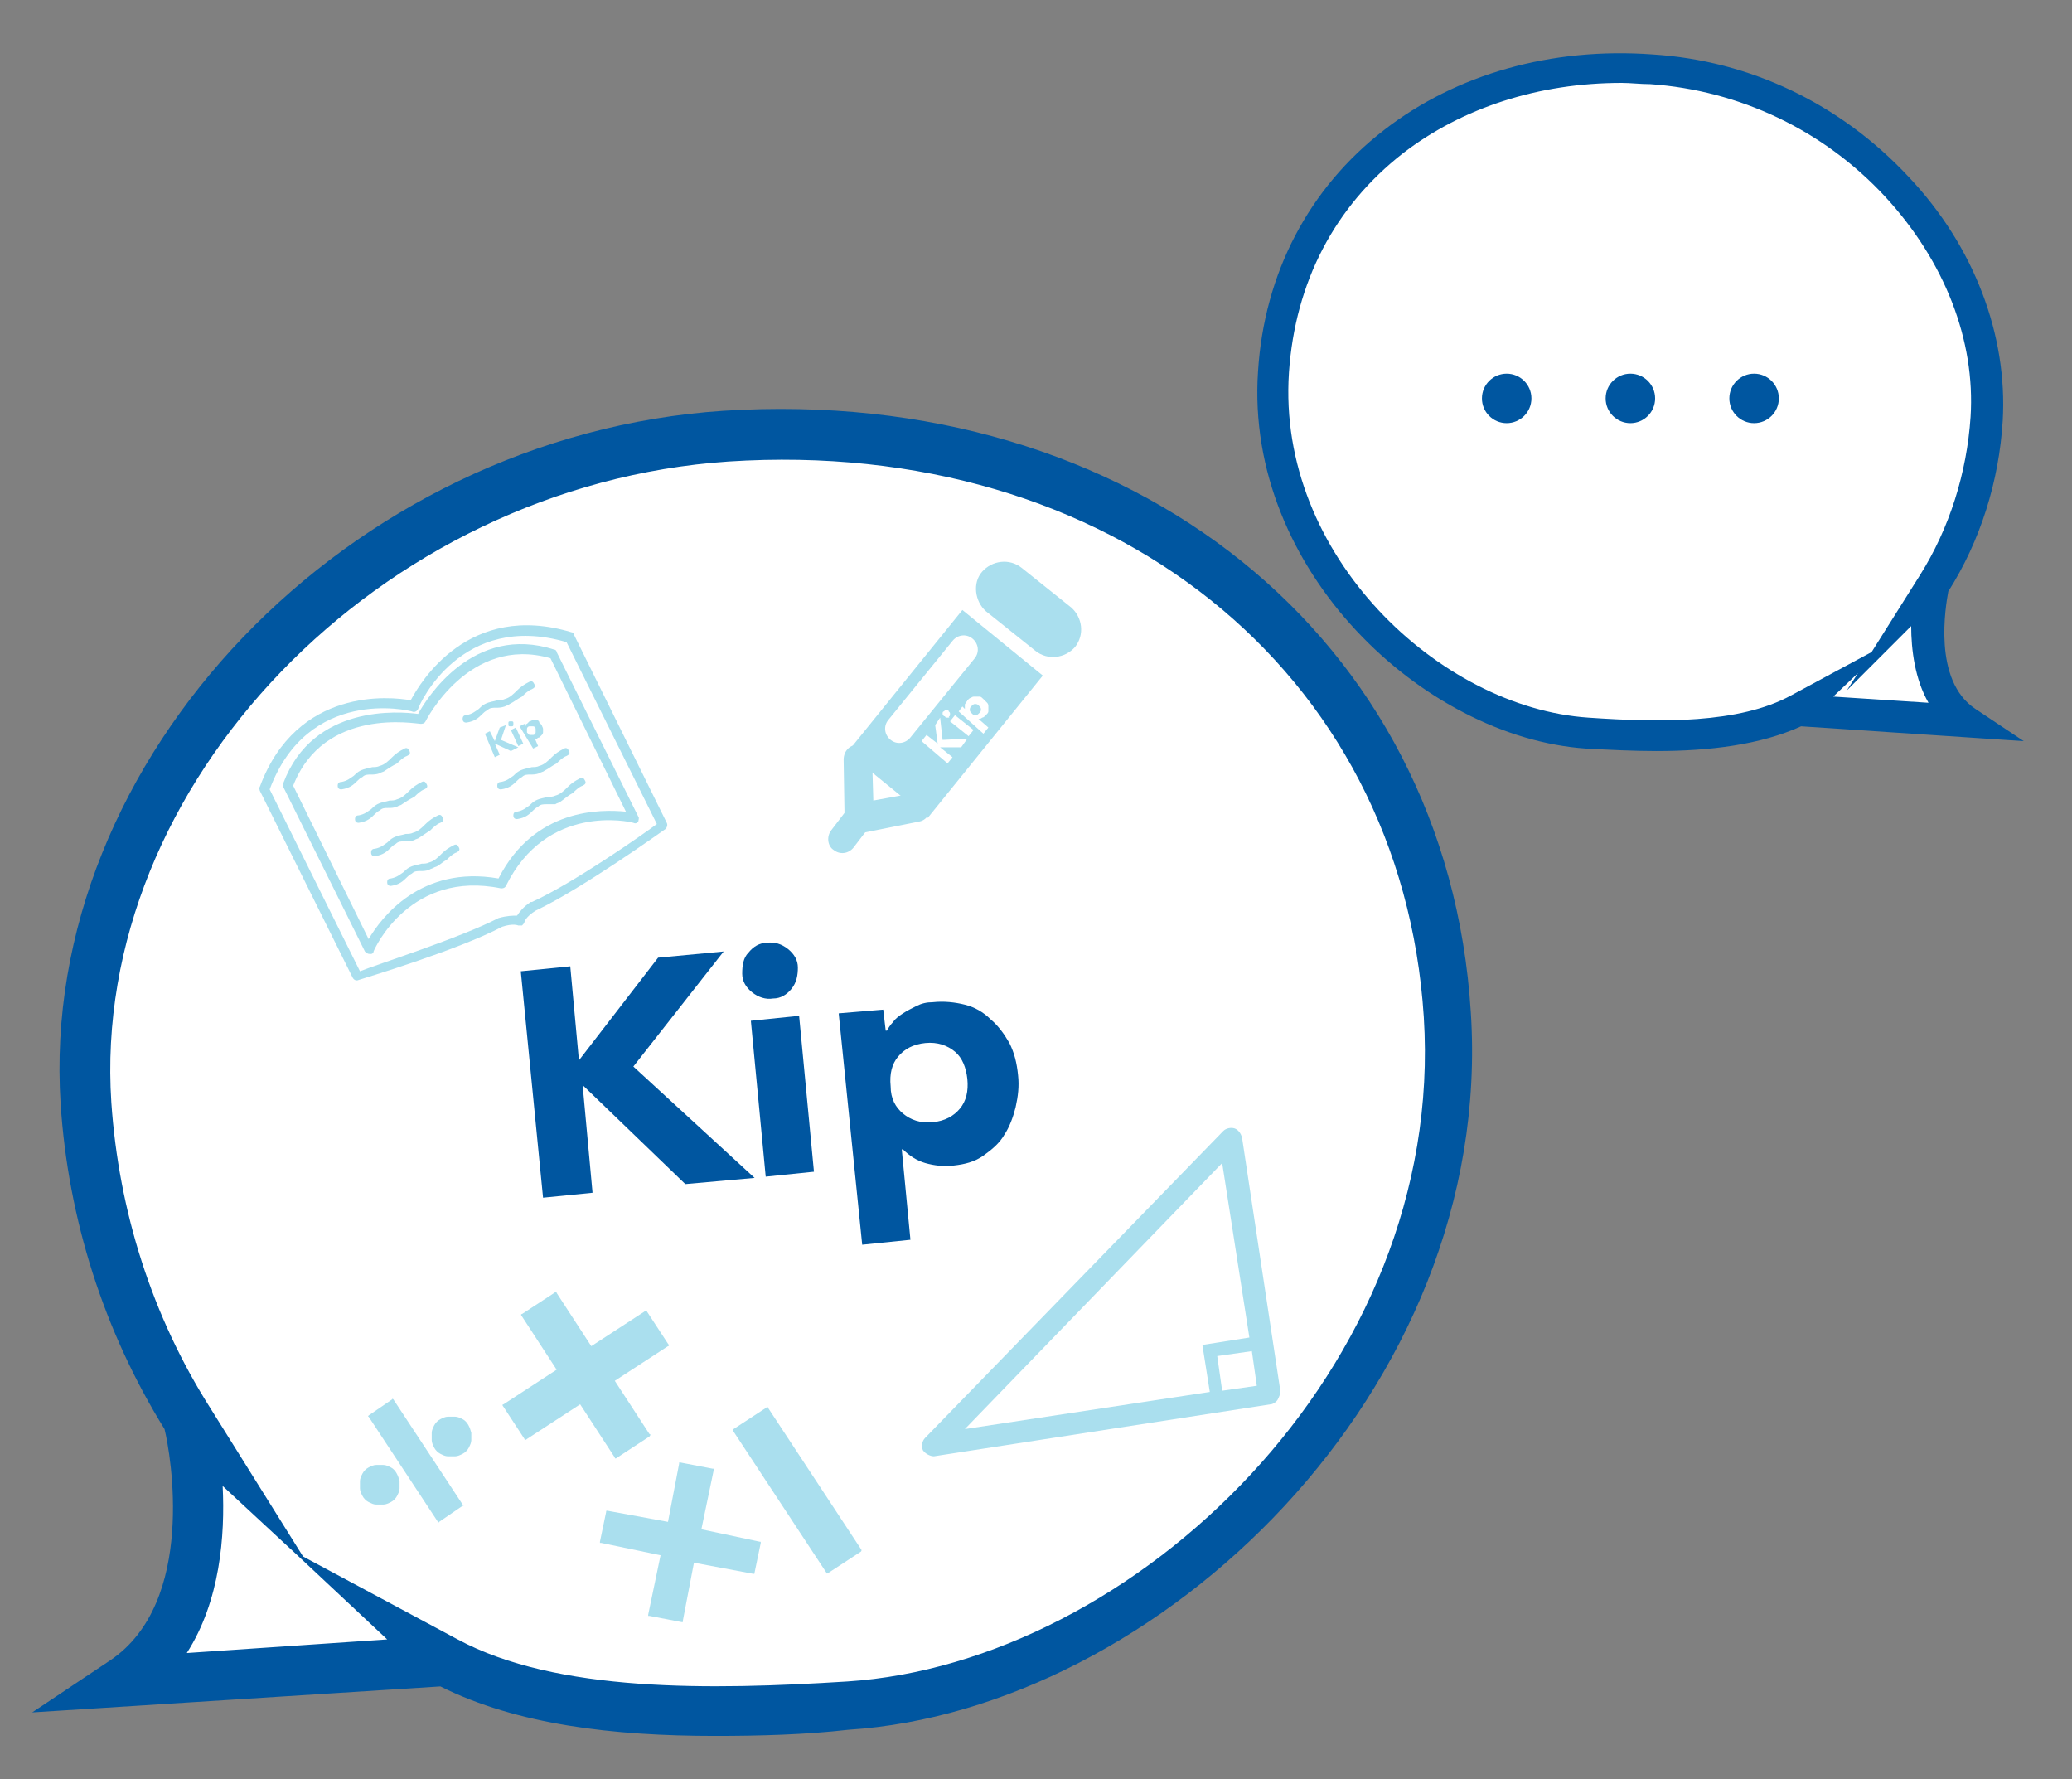 <?xml version="1.0" encoding="utf-8"?>
<!-- Generator: Adobe Illustrator 21.1.0, SVG Export Plug-In . SVG Version: 6.00 Build 0)  -->
<svg version="1.1" id="Layer_1" xmlns="http://www.w3.org/2000/svg" xmlns:xlink="http://www.w3.org/1999/xlink" x="0px" y="0px"
	 viewBox="0 0 167.5 143.8" enable-background="new 0 0 167.5 143.8" xml:space="preserve">
<rect x="0" y="0" width="167.5" height="143.8" fill="#808080" stroke="none"/>
<g>
	<g>
		<path fill="#FFFFFF" d="M58.8,35.3C28.4,37.3,5.4,63.6,7,89.2c0.6,9.4,3.6,18.2,8.3,25.7l0,0c0,0,3.7,15.2-5.2,21.1l26-1.7l0,0
			c8.8,4.7,21.9,4.3,32.6,3.7c23-1.5,50.4-25.5,48.4-55.9C115.1,51.7,89.2,33.4,58.8,35.3z"/>
	</g>
	<g>
		<path fill="#0056A0" d="M57.8,140.3c-8.2,0-16-0.9-22.2-4l-33,2.1l6.3-4.2c7-4.7,4.9-16.7,4.4-18.7c-4.9-7.9-7.8-17-8.4-26.3
			c-1.8-27.9,23.3-54,53.6-56h0c33-2.1,58.5,18.3,60.4,48.6c2,30.7-25.4,56.4-50.3,58C65.1,140.2,61.4,140.3,57.8,140.3z
			 M24.5,125.8l12.5,6.7c8,4.3,20.4,4.1,31.5,3.4c23.1-1.5,48.4-25.3,46.6-53.7c-1.8-28-25.4-46.9-56.2-44.9h0
			C30.7,39.2,7.3,63.4,9,89.1c0.6,8.8,3.3,17.3,8,24.7L24.5,125.8z M18,120.1c0.2,4-0.2,9.3-2.9,13.5l16.2-1.1l-7.9-7.4l0.1,0.1
			L18,120.1z"/>
	</g>
	<g>
		<path fill="#FFFFFF" d="M133.4,5.6c15.9,1,27.9,14.8,27.1,28.2c-0.3,4.9-1.9,9.5-4.3,13.4l0,0c0,0-1.9,8,2.7,11l-13.6-0.9l0,0
			c-4.6,2.5-11.5,2.3-17.1,1.9c-12-0.8-26.4-13.3-25.3-29.2C103.9,14.1,117.5,4.5,133.4,5.6z"/>
	</g>
	<g>
		<path fill="#0056A0" d="M133.9,60.7c-1.9,0-3.8-0.1-5.7-0.2c-13.1-0.9-27.6-14.4-26.5-30.5c0.5-7.9,4.1-14.8,10.2-19.5
			c5.8-4.5,13.5-6.7,21.7-6.1c7.9,0.5,15.2,4,20.7,9.9c5.3,5.6,8,12.8,7.6,19.7c-0.3,4.9-1.8,9.7-4.4,13.8c-0.2,1.1-1.3,7.2,2.2,9.5
			l3.9,2.6l-18-1.2C142.3,60.2,138.2,60.7,133.9,60.7z M131.1,6.7c-6.7,0-12.9,2-17.7,5.7c-5.5,4.3-8.7,10.4-9.2,17.7
			c-1,14.8,12.2,27.1,24.2,27.9c5.8,0.4,12.2,0.5,16.4-1.8l6.5-3.5l3.9-6.2c2.4-3.8,3.8-8.3,4.1-12.8c0.4-6.2-2.1-12.6-6.9-17.8
			c-5-5.4-11.8-8.6-19-9.1l0,0C132.6,6.8,131.8,6.7,131.1,6.7z M148.2,56.3l7.7,0.5c-1.1-1.9-1.4-4.3-1.4-6.2l-5.2,5.2l0.9-1.4
			L148.2,56.3z"/>
	</g>
	<g>
		<g>
			<g>
				<path fill="#0056A0" d="M42.1,78.5l4-0.4l0.7,7.6l6.4-8.3l5.3-0.5l-7.3,9.3l9.8,9l-5.6,0.5l-8.3-8l0.8,8.7l-4,0.4L42.1,78.5z"/>
			</g>
		</g>
		<g>
			<g>
				<path fill="#0056A0" d="M60.5,77c0.4-0.5,0.9-0.8,1.5-0.8c0.6-0.1,1.2,0.1,1.7,0.5c0.5,0.4,0.8,0.9,0.8,1.5s-0.1,1.2-0.5,1.7
					c-0.4,0.5-0.9,0.8-1.5,0.8c-0.6,0.1-1.2-0.1-1.7-0.5c-0.5-0.4-0.8-0.9-0.8-1.5C60,78,60.1,77.4,60.5,77z M60.7,82.5l3.9-0.4
					l1.2,12.6l-3.9,0.4L60.7,82.5z"/>
			</g>
		</g>
		<g>
			<g>
				<path fill="#0056A0" d="M67.8,81.9l3.6-0.3l0.2,1.7l0.1,0c0.1-0.2,0.3-0.5,0.5-0.7c0.2-0.3,0.5-0.5,0.8-0.7
					c0.3-0.2,0.7-0.4,1.1-0.6c0.4-0.2,0.8-0.3,1.3-0.3c0.9-0.1,1.8,0,2.6,0.2c0.8,0.2,1.5,0.6,2.1,1.2c0.6,0.5,1.1,1.2,1.5,1.9
					c0.4,0.8,0.6,1.6,0.7,2.6c0.1,0.9,0,1.7-0.2,2.6c-0.2,0.8-0.5,1.6-0.9,2.2c-0.4,0.7-1,1.2-1.7,1.7s-1.5,0.7-2.4,0.8
					c-0.8,0.1-1.6,0-2.3-0.2c-0.7-0.2-1.3-0.6-1.8-1.1l-0.1,0l0.7,7.3l-3.9,0.4L67.8,81.9z M73,90c0.6,0.5,1.4,0.8,2.4,0.7
					s1.7-0.5,2.2-1.1c0.5-0.6,0.7-1.4,0.6-2.4c-0.1-0.9-0.4-1.7-1-2.2s-1.4-0.8-2.4-0.7c-1,0.1-1.7,0.5-2.2,1.1
					c-0.5,0.6-0.7,1.4-0.6,2.4C72,88.8,72.4,89.5,73,90z"/>
			</g>
		</g>
	</g>
	<g>
		<g>
			<g>
				<g>
					<path fill="#AADFEE" d="M52.5,115.9l-2.8-4.3l4.3-2.8c0.1,0,0.1-0.1,0-0.2l-1.7-2.6c0-0.1-0.1-0.1-0.2,0l-4.3,2.8l-2.8-4.3
						c0-0.1-0.1-0.1-0.2,0l-2.6,1.7c-0.1,0-0.1,0.1,0,0.2l2.8,4.3l-4.3,2.8c-0.1,0-0.1,0.1,0,0.2l1.7,2.6c0,0.1,0.1,0.1,0.2,0
						l4.3-2.8l2.8,4.3c0,0.1,0.1,0.1,0.2,0l2.6-1.7C52.6,116,52.6,115.9,52.5,115.9z"/>
				</g>
			</g>
		</g>
		<g>
			<g>
				<g>
					<path fill="#AADFEE" d="M56.1,126.3l4.8,0.9c0.1,0,0.1,0,0.1-0.1l0.5-2.4c0-0.1,0-0.1-0.1-0.1l-4.7-1l1-4.8c0,0,0-0.1,0-0.1
						c0,0,0,0-0.1,0l-2.6-0.5c0,0-0.1,0-0.1,0c0,0,0,0,0,0.1L54,123l-4.9-0.9c-0.1,0-0.1,0-0.1,0.1l-0.5,2.4c0,0,0,0.1,0,0.1
						c0,0,0,0,0.1,0l4.8,1l-1,4.8c0,0,0,0.1,0,0.1l0,0c0,0,0,0,0.1,0l2.6,0.5c0,0,0.1,0,0.1,0c0,0,0,0,0-0.1L56.1,126.3z"/>
				</g>
			</g>
		</g>
		<g>
			<g>
				<g>
					<path fill="#AADFEE" d="M69.6,125.2l-7.5-11.4c0-0.1-0.1-0.1-0.2,0l-2.6,1.7c-0.1,0-0.1,0.1,0,0.2l7.5,11.4
						c0,0.1,0.1,0.1,0.2,0l2.6-1.7C69.6,125.4,69.7,125.3,69.6,125.2z"/>
				</g>
			</g>
		</g>
		<g>
			<g>
				<g>
					<g>
						<path fill="#AADFEE" d="M34.9,115.8c0,0.2,0,0.4,0,0.6c0,0.2,0.1,0.4,0.2,0.6c0.1,0.2,0.3,0.4,0.5,0.5
							c0.2,0.1,0.4,0.2,0.6,0.2c0.2,0,0.4,0,0.6,0c0.2,0,0.4-0.1,0.6-0.2c0.2-0.1,0.4-0.3,0.5-0.5c0.1-0.2,0.2-0.4,0.2-0.6
							c0-0.2,0-0.4,0-0.6c-0.1-0.4-0.3-0.9-0.7-1.1c-0.2-0.1-0.4-0.2-0.6-0.2c-0.2,0-0.4,0-0.6,0c-0.2,0-0.4,0.1-0.6,0.2
							c-0.2,0.1-0.4,0.3-0.5,0.5C35,115.4,34.9,115.6,34.9,115.8z"/>
					</g>
				</g>
			</g>
			<g>
				<g>
					<g>
						<path fill="#AADFEE" d="M32.3,120.3c0-0.2,0-0.4,0-0.6c-0.1-0.4-0.3-0.9-0.7-1.1c-0.2-0.1-0.4-0.2-0.6-0.2c-0.2,0-0.4,0-0.6,0
							c-0.2,0-0.4,0.1-0.6,0.2c-0.2,0.1-0.4,0.3-0.5,0.5c-0.1,0.2-0.2,0.4-0.2,0.6c0,0.2,0,0.4,0,0.6c0,0.2,0.1,0.4,0.2,0.6
							c0.1,0.2,0.3,0.4,0.5,0.5c0.2,0.1,0.4,0.2,0.6,0.2c0.2,0,0.4,0,0.6,0c0.2,0,0.4-0.1,0.6-0.2c0.2-0.1,0.4-0.3,0.5-0.5
							C32.2,120.7,32.3,120.5,32.3,120.3z"/>
					</g>
				</g>
			</g>
			<g>
				<g>
					<g>
						<path fill="#AADFEE" d="M37.4,121.6l-5.6-8.5c0,0-0.1-0.1-0.1,0l-1.9,1.3c0,0-0.1,0.1,0,0.1l5.6,8.5c0,0,0.1,0.1,0.1,0
							l1.9-1.3C37.5,121.7,37.5,121.7,37.4,121.6z"/>
					</g>
				</g>
			</g>
		</g>
	</g>
	<g>
		<g>
			<g>
				<path fill="#AADFEE" d="M100.4,91.9c-0.1-0.3-0.3-0.6-0.6-0.7c-0.3-0.1-0.7,0-0.9,0.2l-24.1,24.8c-0.3,0.3-0.3,0.7-0.2,1
					c0.2,0.3,0.6,0.5,0.9,0.5l27.2-4.2c0.2,0,0.5-0.2,0.6-0.4c0.1-0.2,0.2-0.4,0.2-0.7L100.4,91.9z M98.8,94l2.2,14.1l-3.8,0.6
					l0.6,3.8l-19.8,3L98.8,94z M98.8,112.4l-0.4-2.8l2.8-0.4l0.4,2.8L98.8,112.4z"/>
			</g>
		</g>
	</g>
	<g>
		<g>
			<g>
				<g>
					<g>
						<g>
							<path fill="#AADFEE" d="M42.2,74.8c-0.1,0-0.2,0-0.3,0l0,0c0,0-0.4-0.2-1.3,0.1C37,76.8,29.3,79.1,29,79.2
								c-0.2,0.1-0.4,0-0.5-0.2L21,63.9c0-0.1-0.1-0.2,0-0.3c3-8.1,10.6-7.3,12.2-7c0.8-1.5,4.7-8,13-5.5c0.1,0,0.2,0.1,0.2,0.2
								l7.5,15.2c0.1,0.2,0,0.4-0.1,0.5c-0.3,0.2-6.7,4.8-10.5,6.6c-0.8,0.5-0.9,0.9-0.9,0.9C42.4,74.6,42.3,74.7,42.2,74.8
								C42.2,74.8,42.2,74.8,42.2,74.8z M40.3,74.2C40.3,74.2,40.3,74.2,40.3,74.2c0.7-0.2,1.2-0.2,1.5-0.2c0.2-0.3,0.5-0.7,1.1-1.1
								c0,0,0,0,0.1,0c3.3-1.5,8.9-5.4,10.1-6.3l-7.3-14.7c-8.5-2.5-11.9,5-12,5.4c-0.1,0.2-0.3,0.3-0.5,0.2
								c-0.3-0.1-8.4-2-11.5,6.3l7.3,14.7C30.6,77.9,37.2,75.8,40.3,74.2C40.2,74.2,40.3,74.2,40.3,74.2z"/>
						</g>
					</g>
				</g>
				<g>
					<g>
						<g>
							<path fill="#FFFFFF" d="M34,58.2c0,0-8.2-1.6-10.7,5.3l6.6,13.3c0,0,3-6.9,10.7-5.3c3.5-7.1,10.7-5.3,10.7-5.3l-6.6-13.3
								C37.7,50.7,34,58.2,34,58.2"/>
						</g>
						<g>
							<path fill="#AADFEE" d="M30,77.1c0,0-0.1,0-0.1,0c-0.2,0-0.3-0.1-0.4-0.2l-6.6-13.3c0-0.1-0.1-0.2,0-0.3
								c2.4-6.4,9.4-5.8,10.9-5.6c0.7-1.3,4.5-7.3,11-5.2c0.1,0,0.2,0.1,0.2,0.2L51.6,66c0.1,0.1,0,0.3,0,0.4
								c-0.1,0.1-0.2,0.2-0.4,0.1c-0.3-0.1-7-1.6-10.3,5.1c-0.1,0.2-0.3,0.2-0.4,0.2c-7.3-1.5-10.2,4.8-10.3,5.1
								C30.2,77,30.1,77.1,30,77.1z M23.7,63.5l6.1,12.4c1-1.7,4.2-6,10.5-4.9c2.9-5.7,8.3-5.6,10.3-5.4l-6.1-12.4
								c-6.6-1.9-10.1,5.1-10.1,5.1c-0.1,0.2-0.3,0.2-0.4,0.2C33.6,58.5,26.2,57.1,23.7,63.5z"/>
						</g>
					</g>
				</g>
			</g>
		</g>
		<g>
			<g>
				<g>
					<path fill="#AADFEE" d="M41.2,56.9C41.1,57,41,57,40.8,57.1c-0.3,0.1-0.5,0.1-0.7,0.1c-0.3,0-0.5,0-0.7,0.2
						c-0.2,0.1-0.3,0.2-0.4,0.3c-0.3,0.3-0.6,0.6-1.3,0.7c-0.2,0-0.3-0.1-0.3-0.3c0-0.2,0.1-0.3,0.3-0.3c0.5-0.1,0.7-0.3,1-0.5
						c0.1-0.1,0.3-0.3,0.5-0.4c0.4-0.2,0.7-0.2,1-0.3c0.2,0,0.4,0,0.6-0.1c0,0,0,0,0,0c0.4-0.1,0.7-0.4,1-0.7c0.3-0.3,0.6-0.5,1-0.7
						c0.2-0.1,0.3,0,0.4,0.2c0.1,0.2,0,0.3-0.2,0.4c-0.3,0.1-0.6,0.4-0.8,0.6C41.8,56.5,41.6,56.7,41.2,56.9z"/>
				</g>
			</g>
		</g>
		<g>
			<g>
				<g>
					<path fill="#AADFEE" d="M44,62.3c-0.1,0.1-0.3,0.1-0.4,0.2c-0.3,0.1-0.5,0.1-0.7,0.1c-0.3,0-0.5,0-0.7,0.2
						c-0.2,0.1-0.3,0.2-0.4,0.3c-0.3,0.3-0.6,0.6-1.3,0.7c-0.2,0-0.3-0.1-0.3-0.3c0-0.2,0.1-0.3,0.3-0.3c0.5-0.1,0.7-0.3,1-0.5
						c0.1-0.1,0.3-0.3,0.5-0.4c0.4-0.2,0.7-0.2,1-0.3c0.2,0,0.4,0,0.6-0.1c0,0,0,0,0,0c0.4-0.1,0.7-0.4,1-0.7c0.3-0.3,0.6-0.5,1-0.7
						c0.2-0.1,0.3,0,0.4,0.2s0,0.3-0.2,0.4c-0.3,0.1-0.6,0.4-0.8,0.6C44.6,61.9,44.4,62.1,44,62.3z"/>
				</g>
			</g>
		</g>
		<g>
			<g>
				<g>
					<path fill="#AADFEE" d="M45.3,64.8c-0.1,0.1-0.3,0.1-0.4,0.2C44.6,65,44.4,65,44.2,65c-0.3,0-0.5,0-0.7,0.2
						c-0.2,0.1-0.3,0.2-0.4,0.3c-0.3,0.3-0.6,0.6-1.3,0.7c-0.2,0-0.3-0.1-0.3-0.3c0-0.2,0.1-0.3,0.3-0.3c0.5-0.1,0.7-0.3,1-0.5
						c0.1-0.1,0.3-0.3,0.5-0.4c0.4-0.2,0.7-0.2,1-0.3c0.2,0,0.4,0,0.6-0.1c0,0,0,0,0,0c0.4-0.1,0.7-0.4,1-0.7c0.3-0.3,0.6-0.5,1-0.7
						c0.2-0.1,0.3,0,0.4,0.2c0.1,0.2,0,0.3-0.2,0.4c-0.3,0.1-0.6,0.4-0.8,0.6C45.9,64.3,45.6,64.6,45.3,64.8z"/>
				</g>
			</g>
		</g>
		<g>
			<g>
				<g>
					<path fill="#AADFEE" d="M31.1,62.3c-0.1,0.1-0.3,0.1-0.4,0.2c-0.3,0.1-0.5,0.1-0.7,0.1c-0.3,0-0.5,0-0.7,0.2
						c-0.2,0.1-0.3,0.2-0.4,0.3c-0.3,0.3-0.6,0.6-1.3,0.7c-0.2,0-0.3-0.1-0.3-0.3c0-0.2,0.1-0.3,0.3-0.3c0.5-0.1,0.7-0.3,1-0.5
						c0.1-0.1,0.3-0.3,0.5-0.4c0.4-0.2,0.7-0.2,1-0.3c0.2,0,0.4,0,0.6-0.1c0,0,0,0,0,0c0.4-0.1,0.7-0.4,1-0.7c0.3-0.3,0.6-0.5,1-0.7
						c0.2-0.1,0.3,0,0.4,0.2c0.1,0.2,0,0.3-0.2,0.4c-0.3,0.1-0.6,0.4-0.8,0.6C31.7,61.9,31.4,62.1,31.1,62.3z"/>
				</g>
			</g>
		</g>
		<g>
			<g>
				<g>
					<path fill="#AADFEE" d="M32.5,65c-0.1,0.1-0.3,0.1-0.4,0.2c-0.3,0.1-0.5,0.1-0.7,0.1c-0.3,0-0.5,0-0.7,0.2
						c-0.2,0.1-0.3,0.2-0.4,0.3c-0.3,0.3-0.6,0.6-1.3,0.7c-0.2,0-0.3-0.1-0.3-0.3c0-0.2,0.1-0.3,0.3-0.3c0.5-0.1,0.7-0.3,1-0.5
						c0.1-0.1,0.3-0.3,0.5-0.4c0.4-0.2,0.7-0.2,1-0.3c0.2,0,0.4,0,0.6-0.1c0,0,0,0,0,0c0.4-0.1,0.7-0.4,1-0.7c0.3-0.3,0.6-0.5,1-0.7
						c0.2-0.1,0.3,0,0.4,0.2c0.1,0.2,0,0.3-0.2,0.4c-0.3,0.1-0.6,0.4-0.8,0.6C33.1,64.6,32.8,64.8,32.5,65z"/>
				</g>
			</g>
		</g>
		<g>
			<g>
				<g>
					<path fill="#AADFEE" d="M33.9,67.7c-0.1,0.1-0.3,0.1-0.4,0.2C33.2,68,32.9,68,32.7,68c-0.3,0-0.5,0-0.7,0.2
						c-0.2,0.1-0.3,0.2-0.4,0.3c-0.3,0.3-0.6,0.6-1.3,0.7c-0.2,0-0.3-0.1-0.3-0.3c0-0.2,0.1-0.3,0.3-0.3c0.5-0.1,0.7-0.3,1-0.5
						c0.1-0.1,0.3-0.3,0.5-0.4c0.4-0.2,0.7-0.2,1-0.3c0.2,0,0.4,0,0.6-0.1c0,0,0,0,0,0c0.4-0.1,0.7-0.4,1-0.7c0.3-0.3,0.6-0.5,1-0.7
						c0.2-0.1,0.3,0,0.4,0.2c0.1,0.2,0,0.3-0.2,0.4c-0.3,0.1-0.6,0.4-0.8,0.6C34.5,67.3,34.2,67.5,33.9,67.7z"/>
				</g>
			</g>
		</g>
		<g>
			<g>
				<g>
					<path fill="#AADFEE" d="M35.1,70.1c-0.1,0.1-0.3,0.1-0.4,0.2c-0.3,0.1-0.5,0.1-0.7,0.1c-0.3,0-0.5,0-0.7,0.2
						c-0.2,0.1-0.3,0.2-0.4,0.3c-0.3,0.3-0.6,0.6-1.3,0.7c-0.2,0-0.3-0.1-0.3-0.3c0-0.2,0.1-0.3,0.3-0.3c0.5-0.1,0.7-0.3,1-0.5
						c0.1-0.1,0.3-0.3,0.5-0.4c0.4-0.2,0.7-0.2,1-0.3c0.2,0,0.4,0,0.6-0.1c0,0,0,0,0,0c0.4-0.1,0.7-0.4,1-0.7c0.3-0.3,0.6-0.5,1-0.7
						c0.2-0.1,0.3,0,0.4,0.2c0.1,0.2,0,0.3-0.2,0.4c-0.3,0.1-0.6,0.4-0.8,0.6C35.7,69.7,35.5,70,35.1,70.1z"/>
				</g>
			</g>
		</g>
		<g>
			<g>
				<g>
					<g>
						<path fill="#AADFEE" d="M39.2,59.3l0.4-0.2l0.4,0.8l0.4-1.1l0.5-0.2l-0.4,1.2l1.4,0.6l-0.6,0.3L40,60.1l0.4,0.9L40,61.2
							L39.2,59.3z"/>
					</g>
				</g>
			</g>
			<g>
				<g>
					<g>
						<path fill="#AADFEE" d="M41.1,58.4c0-0.1,0.1-0.1,0.1-0.1c0.1,0,0.1,0,0.2,0c0.1,0,0.1,0.1,0.1,0.1c0,0.1,0,0.1,0,0.2
							c0,0.1-0.1,0.1-0.1,0.1c-0.1,0-0.1,0-0.2,0c-0.1,0-0.1-0.1-0.1-0.1C41.1,58.6,41.1,58.5,41.1,58.4z M41.3,59l0.4-0.2l0.6,1.3
							l-0.4,0.2L41.3,59z"/>
					</g>
				</g>
			</g>
			<g>
				<g>
					<g>
						<path fill="#AADFEE" d="M42,58.7l0.4-0.2l0.1,0.2l0,0c0,0,0-0.1,0-0.1c0,0,0-0.1,0.1-0.1c0,0,0.1-0.1,0.1-0.1
							c0,0,0.1-0.1,0.1-0.1c0.1,0,0.2-0.1,0.3-0.1c0.1,0,0.2,0,0.3,0c0.1,0,0.2,0.1,0.2,0.2c0.1,0.1,0.1,0.1,0.2,0.2
							c0,0.1,0.1,0.2,0.1,0.3c0,0.1,0,0.2,0,0.3c0,0.1-0.1,0.2-0.1,0.2c-0.1,0.1-0.1,0.1-0.2,0.2c-0.1,0-0.2,0.1-0.2,0.1
							c-0.1,0-0.2,0-0.2-0.1l0,0l0.3,0.7l-0.4,0.2L42,58.7z M42.8,59.4c0.1,0,0.2,0,0.3,0c0.1,0,0.2-0.1,0.2-0.2c0-0.1,0-0.2,0-0.3
							c0-0.1-0.1-0.2-0.2-0.2c-0.1,0-0.2,0-0.3,0c-0.1,0-0.2,0.1-0.2,0.2c0,0.1,0,0.2,0,0.3C42.7,59.3,42.8,59.4,42.8,59.4z"/>
					</g>
				</g>
			</g>
		</g>
	</g>
	<g>
		<g>
			<g>
				<g>
					<g>
						<g>
							<g>
								<polygon fill="#FFFFFF" points="77.6,50.4 70.6,59.4 73,60.9 79.8,52.7 								"/>
							</g>
						</g>
					</g>
					<g>
						<g>
							<g>
								<g>
									<g>
										<g>
											<g>
												<g>
													<path fill="#AADFEE" d="M68.3,67.6l6-1.2c0.6-0.1,1-0.7,0.9-1.4c-0.1-0.6-0.7-1-1.3-0.9l-3.3,0.6l-0.1-3.4
														c0-0.6-0.5-1.1-1.2-1.1c-0.6,0-1.1,0.5-1.1,1.2L68.3,67.6L68.3,67.6z"/>
												</g>
											</g>
										</g>
									</g>
								</g>
							</g>
							<g>
								<g>
									<g>
										<path fill="#AADFEE" d="M77.8,49.3l-9.3,11.5l6.5,5.3l9.3-11.5L77.8,49.3z M77,51.8c0.4-0.5,1.1-0.6,1.6-0.2
											c0.5,0.4,0.6,1.1,0.2,1.6l-5.2,6.4c-0.4,0.5-1.1,0.6-1.6,0.2c-0.5-0.4-0.6-1.1-0.2-1.6L77,51.8z"/>
									</g>
								</g>
							</g>
							<g>
								<g>
									<g>
										<g>
											<g>
												<g>
													<path fill="#AADFEE" d="M67.4,68.7c0.5,0.4,1.2,0.3,1.6-0.2l1.3-1.7c0.4-0.5,0.3-1.2-0.2-1.6c-0.5-0.4-1.2-0.3-1.6,0.2
														l-1.3,1.7C66.8,67.6,66.9,68.4,67.4,68.7L67.4,68.7z"/>
												</g>
											</g>
										</g>
									</g>
								</g>
							</g>
							<g>
								<g>
									<g>
										<g>
											<g>
												<g>
													<path fill="#AADFEE" d="M79.7,49.4l4,3.2c1,0.8,2.4,0.6,3.2-0.3c0.8-1,0.6-2.4-0.3-3.2l-4-3.2c-1-0.8-2.4-0.6-3.2,0.3
														C78.6,47.1,78.8,48.6,79.7,49.4L79.7,49.4z"/>
												</g>
											</g>
										</g>
									</g>
								</g>
							</g>
						</g>
					</g>
				</g>
			</g>
		</g>
		<g>
			<g>
				<g>
					<g>
						<path fill="#FFFFFF" d="M74.5,59.9l0.4-0.5l0.9,0.7l-0.2-1.5L76,58l0.2,1.8l2-0.1l-0.5,0.7l-1.7,0l1,0.8l-0.4,0.5L74.5,59.9z"
							/>
					</g>
				</g>
			</g>
			<g>
				<g>
					<g>
						<path fill="#FFFFFF" d="M76.2,57.7c0-0.1,0-0.2,0.1-0.2c0.1-0.1,0.1-0.1,0.2-0.1c0.1,0,0.2,0,0.2,0.1c0.1,0.1,0.1,0.1,0.1,0.2
							c0,0.1,0,0.2-0.1,0.2C76.8,58,76.7,58,76.6,58c-0.1,0-0.2,0-0.2-0.1C76.3,57.9,76.2,57.8,76.2,57.7z M76.8,58.3l0.4-0.5
							l1.5,1.2l-0.4,0.5L76.8,58.3z"/>
					</g>
				</g>
			</g>
			<g>
				<g>
					<g>
						<path fill="#FFFFFF" d="M77.5,57.5l0.3-0.4l0.2,0.2l0,0c0,0,0-0.1,0-0.1c0-0.1,0-0.1,0-0.2c0-0.1,0-0.1,0.1-0.2
							c0-0.1,0.1-0.1,0.1-0.2c0.1-0.1,0.2-0.2,0.3-0.2c0.1-0.1,0.2-0.1,0.3-0.1c0.1,0,0.2,0,0.4,0c0.1,0,0.2,0.1,0.3,0.2
							c0.1,0.1,0.2,0.2,0.3,0.3c0.1,0.1,0.1,0.2,0.1,0.3c0,0.1,0,0.2,0,0.4c0,0.1-0.1,0.2-0.2,0.3c-0.1,0.1-0.2,0.2-0.3,0.2
							c-0.1,0.1-0.2,0.1-0.3,0.1l0,0l0.8,0.7l-0.4,0.5L77.5,57.5z M78.9,57.8c0.1,0,0.2-0.1,0.3-0.2s0.1-0.2,0.1-0.3
							c0-0.1-0.1-0.2-0.2-0.3c-0.1-0.1-0.2-0.1-0.3-0.1c-0.1,0-0.2,0.1-0.3,0.2c-0.1,0.1-0.1,0.2-0.1,0.3c0,0.1,0.1,0.2,0.2,0.3
							C78.7,57.8,78.8,57.8,78.9,57.8z"/>
					</g>
				</g>
			</g>
		</g>
	</g>
	<g>
		<circle fill="#0056A0" cx="121.8" cy="32.2" r="2"/>
	</g>
	<g>
		<circle fill="#0056A0" cx="131.8" cy="32.2" r="2"/>
	</g>
	<g>
		<circle fill="#0056A0" cx="141.8" cy="32.2" r="2"/>
	</g>
</g>
</svg>
